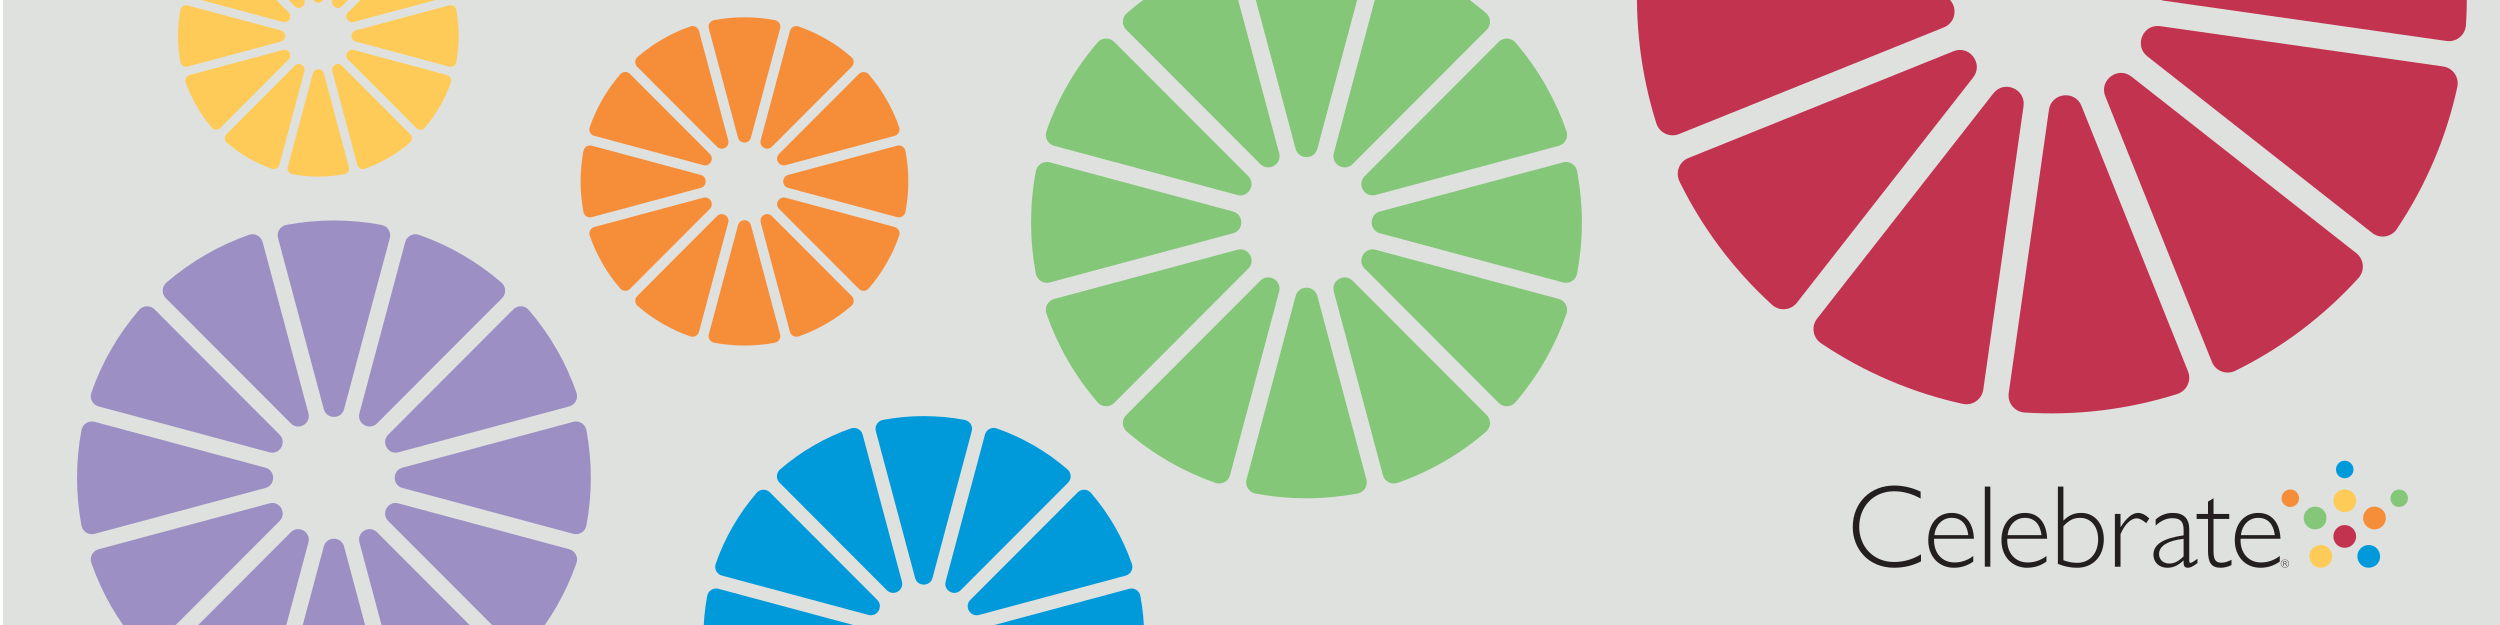 <svg xmlns="http://www.w3.org/2000/svg" xmlns:xlink="http://www.w3.org/1999/xlink" viewBox="0 0 2000 500"><defs><style>.cls-1{fill:#ffcb58;}.cls-1,.cls-2,.cls-3,.cls-4,.cls-5,.cls-6,.cls-7,.cls-8,.cls-9,.cls-10,.cls-11,.cls-12,.cls-13{stroke-width:0px;}.cls-2{fill:#f68d39;}.cls-3{fill:none;}.cls-4{fill:#9c8fc4;}.cls-14{clip-path:url(#clippath-1);}.cls-5{fill:#ffcb58;}.cls-6{fill:#c23350;}.cls-7{fill:#c23350;}.cls-8{fill:#dfe1df;}.cls-9{fill:#009ada;}.cls-10{fill:#f68d39;}.cls-11{fill:#009ada;}.cls-12{fill:#84c778;}.cls-13{fill:#231f20;}</style><clipPath id="clippath"><rect class="cls-3" x="-2020" y="0" width="2000" height="500"/></clipPath><filter id="drop-shadow-5" filterUnits="userSpaceOnUse"><feOffset dx="12" dy="20"/><feGaussianBlur result="blur" stdDeviation="15"/><feFlood flood-color="#000" flood-opacity=".2"/><feComposite in2="blur" operator="in"/><feComposite in="SourceGraphic"/></filter><clipPath id="clippath-1"><rect class="cls-3" x="2.3" y="0" width="2000" height="500"/></clipPath></defs><g id="Layer_2"><rect class="cls-8" x="2.3" width="2000" height="500"/><path class="cls-2" d="M1908.67,414.32c.02,5.09-3.98,9.17-9.02,9.21-4.98.04-9.16-4.08-9.19-9.06-.03-4.84,3.97-9.1,8.59-9.15,5.52-.06,9.6,3.75,9.62,9Z"/><path class="cls-12" d="M1861.15,414.53c-.02,5.1-4.03,9.03-9.17,9-4.96-.03-9.02-4.11-9.03-9.07-.01-5.05,4.06-9.14,9.11-9.14,5.24,0,9.11,3.92,9.1,9.21Z"/><path class="cls-9" d="M1904.1,445.27c-.07,5.12-4.14,8.99-9.42,8.93-5.01-.06-8.88-4.26-8.79-9.54.08-4.75,4.33-8.74,9.25-8.67,5.03.07,9.02,4.21,8.95,9.28Z"/><path class="cls-5" d="M1865.72,445.27c-.07,5.12-4.14,8.99-9.42,8.93-5.01-.06-8.88-4.26-8.79-9.54.08-4.75,4.33-8.74,9.25-8.67,5.03.07,9.02,4.21,8.95,9.28Z"/><path class="cls-6" d="M1866.7,429.14c0-5.05,4.13-9.18,9.09-9.1,5.06.08,9.13,4.16,9.12,9.14-.01,4.93-4.1,9.06-9.01,9.07-5.22.02-9.21-3.94-9.2-9.11Z"/><path class="cls-9" d="M1875.76,382.57c-3.87,0-6.94-3.01-6.96-6.83-.02-4.01,3.06-7.18,6.98-7.17,3.86,0,7.1,3.33,7.02,7.2-.07,3.76-3.23,6.81-7.05,6.81Z"/><path class="cls-5" d="M1875.75,391.56c5.21,0,9.15,3.86,9.16,8.99.01,5.11-3.99,9.19-9.03,9.21-5.05.02-9.17-4.05-9.18-9.08,0-5.15,3.92-9.12,9.05-9.13Z"/><path class="cls-2" d="M1832.21,405.57c-3.87,0-6.94-3.01-6.96-6.83-.02-4.01,3.06-7.18,6.98-7.17,3.86,0,7.1,3.33,7.02,7.2-.07,3.76-3.23,6.81-7.05,6.81Z"/><path class="cls-12" d="M1919.32,405.57c-3.87,0-6.94-3.01-6.96-6.83-.02-4.01,3.06-7.18,6.98-7.17,3.86,0,7.1,3.33,7.02,7.2-.07,3.76-3.23,6.81-7.05,6.81Z"/><path class="cls-13" d="M1536.5,393.31v5.54c-6.58-3.76-13.81-5.83-21.23-5.83-16.82,0-27.9,12.68-27.9,28.38s11.18,28.19,27.9,28.19c7.61,0,14.85-2.07,21.52-6.11v5.64c-6.67,3.38-13.72,5.07-21.52,5.07-20.76,0-33.07-15.41-33.07-32.51,0-19.17,13.81-33.26,33.17-33.26,7.42,0,14.47,1.79,21.14,4.89Z"/><path class="cls-13" d="M1578.59,449.31c-5.26,3.57-10.15,4.89-15.5,4.89-11.75,0-20.48-8.74-20.48-21.98s7.52-21.89,18.79-21.89c10.52,0,17.19,7.42,17.76,20.67h-31.85c0,.19-.09.56-.09,1.31,0,9.77,6.11,17.66,16.35,17.66,5.54,0,10.43-1.69,15.03-5.17v4.51ZM1574.65,428.08c-1.13-8.83-5.64-13.81-13.34-13.81-7.24,0-12.87,5.54-13.81,13.81h27.15Z"/><path class="cls-13" d="M1592.26,389.27v64.08h-4.42v-64.08h4.42Z"/><path class="cls-13" d="M1637.15,449.31c-5.26,3.57-10.15,4.89-15.5,4.89-11.75,0-20.48-8.74-20.48-21.98s7.52-21.89,18.79-21.89c10.52,0,17.19,7.42,17.76,20.67h-31.85c0,.19-.09.56-.09,1.31,0,9.77,6.11,17.66,16.35,17.66,5.54,0,10.43-1.69,15.03-5.17v4.51ZM1633.21,428.08c-1.13-8.83-5.64-13.81-13.34-13.81-7.24,0-12.87,5.54-13.81,13.81h27.15Z"/><path class="cls-13" d="M1661.71,454.2c-5.64,0-10.34-1.03-15.41-3.1v-61.82h4.42v27.25c4.04-4.23,8.64-6.2,14.28-6.2,11.27,0,18.04,9.4,18.04,21.05,0,14-8.93,22.83-21.33,22.83ZM1650.72,448.18c3.85,1.41,7.05,2.07,11.09,2.07,9.96,0,16.72-7.61,16.72-18.79,0-9.87-5.54-17.19-14.47-17.19-5.07,0-8.93,1.88-13.34,6.67v27.25Z"/><path class="cls-13" d="M1719.44,414.74l-2.44,3.76c-3.29-2.72-5.54-3.85-7.8-3.85-4.04,0-9.4,4.42-12.78,12.68v26.03h-4.51v-42.19h4.51v10.62c4.79-7.61,9.58-11.46,14-11.46,3.2,0,6.11,1.69,9.02,4.42Z"/><path class="cls-13" d="M1751.4,423.29v25.37c0,1.13.28,1.6,1.03,1.6.94,0,2.63-1.03,5.54-3.29v3.48c-3.38,2.63-5.64,3.76-7.7,3.76-2.63,0-3.38-1.69-3.38-3.76v-2.16c-4.79,4.41-8.55,5.92-13.06,5.92-6.76,0-11.09-4.51-11.09-10.43,0-8.36,7.99-13.16,24.15-15.5v-4.32c0-6.48-2.35-9.4-9.02-9.4-5.07,0-9.4,2.25-13.34,5.92v-4.89c3.76-3.48,8.55-5.26,13.72-5.26,8.92,0,13.15,4.7,13.15,12.97ZM1735.42,450.82c3.85,0,7.14-1.5,11.46-5.73v-14c-11.65,1.22-19.64,5.26-19.64,12.12,0,4.42,3.19,7.61,8.17,7.61Z"/><path class="cls-13" d="M1757.29,411.17h9.11v-9.87l4.42-2.72v12.59h12.59v3.95h-12.59v25.46c0,6.11.94,9.58,6.3,9.58,2.54,0,5.45-.94,8.08-2.35v4.23c-2.63,1.41-5.92,2.16-8.55,2.16-7.52,0-10.24-3.95-10.24-13.62v-25.46h-9.11v-3.95Z"/><path class="cls-13" d="M1823.81,449.31c-5.26,3.57-10.15,4.89-15.5,4.89-11.74,0-20.48-8.74-20.48-21.98s7.52-21.89,18.79-21.89c10.52,0,17.19,7.42,17.76,20.67h-31.85c0,.19-.09.56-.09,1.31,0,9.77,6.11,17.66,16.35,17.66,5.54,0,10.43-1.69,15.03-5.17v4.51ZM1819.86,428.08c-1.13-8.83-5.64-13.81-13.34-13.81-7.23,0-12.87,5.54-13.81,13.81h27.15Z"/><path class="cls-13" d="M1827.96,447.59c1.82,0,3.3,1.48,3.3,3.31s-1.46,3.3-3.29,3.3-3.33-1.45-3.33-3.3,1.48-3.31,3.32-3.31ZM1827.96,453.95c1.68,0,3.03-1.38,3.03-3.06s-1.36-3.07-3.04-3.07-3.06,1.38-3.06,3.07,1.38,3.06,3.07,3.06ZM1826.69,449.01h1.27c.84,0,1.29.36,1.29.99,0,.49-.37.91-1.01.98.33.1.51.3.69.56l.8,1.17h-.48l-.71-1.05c-.29-.45-.51-.55-.95-.55h-.49v1.61h-.41v-3.7ZM1827.79,450.79c.63,0,1.02-.26,1.02-.75s-.29-.71-.99-.71h-.72v1.47h.68Z"/></g><g id="Layer_1"><g class="cls-14"><path class="cls-12" d="M1189.4,332.04l-107.28-107.47c-6.52-6.53-17.46-.2-15.07,8.72l39.27,146.83c1.37,5.11,6.79,7.91,11.78,6.17,25.37-8.87,49.42-22.54,70.77-40.97,3.99-3.44,4.24-9.55.52-13.28Z"/><path class="cls-12" d="M1212.29,321.86c18.39-21.39,32.04-45.48,40.9-70.9,1.74-4.99-1.06-10.43-6.16-11.8l-146.57-39.34c-8.9-2.39-15.22,8.57-8.7,15.1l107.28,107.47c3.72,3.73,9.82,3.47,13.26-.52Z"/><path class="cls-12" d="M901.48,345.32c21.35,18.42,45.4,32.1,70.77,40.97,4.99,1.74,10.41-1.06,11.78-6.17l39.27-146.83c2.39-8.92-8.55-15.24-15.07-8.72l-107.28,107.47c-3.72,3.73-3.46,9.84.52,13.28Z"/><path class="cls-12" d="M1093.13,383.59l-39.25-146.76c-2.39-8.92-15.02-8.92-17.4,0l-39.25,146.76c-1.37,5.12,1.95,10.27,7.16,11.25,26.95,5.04,54.65,5.05,81.59,0,5.2-.97,8.53-6.12,7.16-11.25Z"/><path class="cls-12" d="M1103.99,186.63l146.5,39.32c5.11,1.37,10.26-1.96,11.23-7.17,5.04-26.99,5.04-54.74,0-81.74-.97-5.21-6.11-8.54-11.23-7.17l-146.5,39.32c-8.9,2.39-8.9,15.04,0,17.43Z"/><path class="cls-12" d="M998.59,140.91l-107.28-107.46c-3.72-3.73-9.82-3.47-13.26.52-18.39,21.39-32.04,45.48-40.9,70.89-1.74,4.99,1.06,10.43,6.16,11.8l146.57,39.34c8.9,2.39,15.22-8.57,8.7-15.1Z"/><path class="cls-12" d="M972.25-30.47c-25.37,8.87-49.42,22.54-70.77,40.97-3.99,3.44-4.24,9.55-.52,13.28l107.28,107.46c6.52,6.53,17.46.2,15.07-8.72l-39.27-146.83c-1.37-5.11-6.79-7.91-11.78-6.17Z"/><path class="cls-12" d="M986.36,169.2l-146.5-39.32c-5.11-1.37-10.26,1.96-11.23,7.17-5.04,26.99-5.04,54.74,0,81.74.97,5.21,6.11,8.54,11.23,7.17l146.5-39.32c8.9-2.39,8.9-15.04,0-17.43Z"/><path class="cls-12" d="M1100.46,156l146.57-39.34c5.1-1.37,7.9-6.81,6.16-11.8-8.86-25.42-22.5-49.51-40.9-70.9-3.43-3.99-9.54-4.25-13.26-.52l-107.28,107.47c-6.52,6.53-.2,17.49,8.7,15.1Z"/><path class="cls-12" d="M989.89,199.82l-146.57,39.34c-5.1,1.37-7.9,6.81-6.16,11.8,8.86,25.42,22.5,49.51,40.9,70.9,3.43,3.99,9.54,4.25,13.26.52l107.28-107.47c6.52-6.53.2-17.49-8.7-15.1Z"/><path class="cls-12" d="M997.22-27.76l39.26,146.76c2.39,8.92,15.02,8.92,17.4,0l39.26-146.76c1.37-5.12-1.95-10.27-7.16-11.25-26.95-5.04-54.65-5.04-81.59,0-5.2.97-8.53,6.12-7.16,11.25Z"/><path class="cls-12" d="M1188.87,10.5c-21.35-18.42-45.4-32.1-70.77-40.97-4.99-1.74-10.41,1.06-11.78,6.17l-39.27,146.83c-2.39,8.92,8.55,15.24,15.07,8.72l107.28-107.47c3.72-3.73,3.46-9.84-.52-13.28Z"/><path class="cls-10" d="M681.37,236.84l-63.82-63.94c-3.88-3.88-10.38-.12-8.97,5.19l23.37,87.35c.81,3.04,4.04,4.71,7.01,3.67,15.1-5.28,29.4-13.41,42.11-24.37,2.37-2.05,2.52-5.68.31-7.9Z"/><path class="cls-10" d="M694.99,230.78c10.94-12.72,19.06-27.06,24.33-42.18,1.04-2.97-.63-6.21-3.66-7.02l-87.2-23.41c-5.3-1.42-9.05,5.1-5.18,8.98l63.82,63.94c2.21,2.22,5.84,2.06,7.89-.31Z"/><path class="cls-10" d="M510.07,244.74c12.7,10.96,27.01,19.09,42.11,24.37,2.97,1.04,6.19-.63,7.01-3.67l23.37-87.35c1.42-5.31-5.09-9.07-8.97-5.19l-63.82,63.94c-2.21,2.22-2.06,5.85.31,7.9Z"/><path class="cls-10" d="M624.09,267.5l-23.35-87.31c-1.42-5.31-8.93-5.31-10.35,0l-23.35,87.31c-.82,3.05,1.16,6.11,4.26,6.69,16.03,3,32.51,3,48.54,0,3.1-.58,5.07-3.64,4.26-6.69Z"/><path class="cls-10" d="M630.55,150.32l87.16,23.39c3.04.82,6.1-1.16,6.68-4.27,3-16.06,3-32.57,0-48.63-.58-3.1-3.64-5.08-6.68-4.27l-87.16,23.4c-5.3,1.42-5.3,8.95,0,10.37Z"/><path class="cls-10" d="M567.85,123.12l-63.82-63.94c-2.21-2.22-5.84-2.06-7.89.31-10.94,12.72-19.06,27.06-24.33,42.18-1.04,2.97.63,6.21,3.66,7.02l87.2,23.41c5.3,1.42,9.05-5.1,5.18-8.98Z"/><path class="cls-10" d="M552.18,21.16c-15.1,5.28-29.4,13.41-42.1,24.37-2.37,2.05-2.52,5.68-.31,7.9l63.82,63.94c3.88,3.88,10.39.12,8.97-5.19l-23.37-87.35c-.81-3.04-4.04-4.71-7.01-3.67Z"/><path class="cls-10" d="M560.57,139.95l-87.16-23.4c-3.04-.82-6.1,1.16-6.68,4.27-3,16.06-3,32.57,0,48.63.58,3.1,3.64,5.08,6.68,4.27l87.16-23.4c5.3-1.42,5.3-8.95,0-10.37Z"/><path class="cls-10" d="M628.46,132.1l87.2-23.41c3.03-.81,4.7-4.05,3.66-7.02-5.27-15.12-13.39-29.45-24.33-42.18-2.04-2.38-5.67-2.53-7.89-.31l-63.82,63.94c-3.88,3.88-.12,10.4,5.18,8.98Z"/><path class="cls-10" d="M562.67,158.17l-87.2,23.41c-3.03.81-4.7,4.05-3.66,7.02,5.27,15.12,13.39,29.45,24.33,42.18,2.04,2.38,5.67,2.53,7.89.31l63.82-63.94c3.88-3.88.12-10.4-5.18-8.98Z"/><path class="cls-10" d="M567.03,22.77l23.36,87.31c1.42,5.31,8.93,5.31,10.35,0l23.35-87.31c.82-3.05-1.16-6.11-4.26-6.69-16.03-3-32.51-3-48.54,0-3.1.58-5.07,3.64-4.26,6.69Z"/><path class="cls-10" d="M681.05,45.54c-12.7-10.96-27.01-19.09-42.11-24.37-2.97-1.04-6.19.63-7.01,3.67l-23.37,87.35c-1.42,5.31,5.09,9.07,8.97,5.19l63.82-63.94c2.21-2.22,2.06-5.85-.31-7.9Z"/><path class="cls-4" d="M401.67,526.04l-100.07-100.24c-6.08-6.09-16.28-.19-14.06,8.13l36.63,136.96c1.27,4.77,6.34,7.38,10.99,5.76,23.67-8.28,46.1-21.03,66.02-38.22,3.72-3.21,3.96-8.91.49-12.39Z"/><path class="cls-4" d="M423.03,516.54c17.16-19.95,29.89-42.42,38.15-66.13,1.62-4.66-.99-9.73-5.75-11.01l-136.72-36.7c-8.3-2.23-14.19,7.99-8.12,14.08l100.07,100.24c3.47,3.48,9.16,3.24,12.37-.49Z"/><path class="cls-4" d="M133.1,538.42c19.92,17.19,42.35,29.94,66.02,38.22,4.65,1.63,9.71-.99,10.99-5.76l36.63-136.96c2.22-8.32-7.98-14.22-14.06-8.13l-100.07,100.24c-3.47,3.48-3.23,9.18.49,12.39Z"/><path class="cls-4" d="M311.87,574.12l-36.62-136.9c-2.22-8.32-14.01-8.32-16.23,0l-36.62,136.9c-1.28,4.78,1.82,9.58,6.68,10.49,25.13,4.71,50.97,4.71,76.11,0,4.86-.91,7.96-5.71,6.68-10.49Z"/><path class="cls-4" d="M322,390.39l136.66,36.68c4.77,1.28,9.57-1.83,10.47-6.69,4.7-25.18,4.7-51.06,0-76.24-.91-4.86-5.7-7.97-10.47-6.69l-136.66,36.68c-8.3,2.23-8.3,14.03,0,16.26Z"/><path class="cls-4" d="M223.69,347.74l-100.07-100.24c-3.47-3.48-9.16-3.24-12.37.49-17.16,19.95-29.89,42.42-38.15,66.13-1.62,4.66.99,9.73,5.74,11.01l136.72,36.7c8.3,2.23,14.19-7.99,8.12-14.08Z"/><path class="cls-4" d="M199.12,187.89c-23.67,8.28-46.1,21.03-66.02,38.21-3.72,3.21-3.96,8.91-.49,12.39l100.07,100.24c6.08,6.09,16.28.19,14.06-8.13l-36.63-136.96c-1.27-4.77-6.34-7.38-10.99-5.76Z"/><path class="cls-4" d="M212.28,374.13l-136.66-36.68c-4.77-1.28-9.57,1.83-10.47,6.69-4.7,25.18-4.7,51.07,0,76.24.91,4.86,5.7,7.97,10.47,6.69l136.66-36.68c8.3-2.23,8.3-14.03,0-16.26Z"/><path class="cls-4" d="M318.71,361.82l136.72-36.7c4.76-1.28,7.37-6.35,5.75-11.01-8.26-23.71-20.99-46.18-38.15-66.13-3.2-3.73-8.89-3.97-12.37-.49l-100.07,100.24c-6.08,6.09-.19,16.31,8.12,14.08Z"/><path class="cls-4" d="M215.57,402.7l-136.72,36.7c-4.76,1.28-7.37,6.35-5.75,11.01,8.26,23.71,20.99,46.18,38.15,66.13,3.2,3.73,8.89,3.97,12.37.49l100.07-100.24c6.08-6.09.19-16.31-8.12-14.08Z"/><path class="cls-4" d="M222.41,190.41l36.62,136.9c2.22,8.32,14.01,8.32,16.23,0l36.62-136.9c1.28-4.78-1.82-9.58-6.68-10.49-25.14-4.71-50.98-4.71-76.11,0-4.86.91-7.96,5.71-6.68,10.49Z"/><path class="cls-4" d="M401.18,226.1c-19.92-17.19-42.35-29.94-66.02-38.22-4.65-1.63-9.71.99-10.99,5.76l-36.63,136.96c-2.22,8.32,7.98,14.22,14.06,8.13l100.07-100.24c3.47-3.48,3.23-9.18-.49-12.39Z"/><path class="cls-1" d="M328.17,107.35l-54.68-54.78c-3.32-3.33-8.9-.1-7.68,4.44l20.02,74.84c.7,2.6,3.46,4.03,6,3.14,12.93-4.52,25.19-11.49,36.07-20.88,2.03-1.75,2.16-4.87.27-6.77Z"/><path class="cls-1" d="M339.84,102.16c9.37-10.9,16.33-23.18,20.85-36.14.89-2.55-.54-5.32-3.14-6.01l-74.71-20.05c-4.54-1.22-7.76,4.37-4.43,7.7l54.68,54.78c1.9,1.9,5.01,1.77,6.76-.27Z"/><path class="cls-1" d="M181.41,114.12c10.88,9.39,23.14,16.36,36.07,20.88,2.54.89,5.31-.54,6-3.14l20.02-74.84c1.22-4.55-4.36-7.77-7.68-4.44l-54.68,54.78c-1.9,1.9-1.77,5.02.27,6.77Z"/><path class="cls-1" d="M279.1,133.62l-20.01-74.81c-1.22-4.55-7.65-4.55-8.87,0l-20.01,74.81c-.7,2.61,1,5.24,3.65,5.73,13.73,2.57,27.85,2.57,41.59,0,2.65-.5,4.35-3.12,3.65-5.73Z"/><path class="cls-1" d="M284.63,33.23l74.68,20.04c2.61.7,5.23-1,5.72-3.66,2.57-13.76,2.57-27.9,0-41.66-.5-2.66-3.12-4.36-5.72-3.66l-74.68,20.04c-4.54,1.22-4.54,7.67,0,8.89Z"/><path class="cls-1" d="M230.91,9.92l-54.68-54.78c-1.9-1.9-5.01-1.77-6.76.27-9.37,10.9-16.33,23.18-20.85,36.14-.89,2.55.54,5.32,3.14,6.01l74.71,20.05c4.54,1.22,7.76-4.37,4.43-7.7Z"/><path class="cls-1" d="M217.48-77.43c-12.93,4.52-25.19,11.49-36.07,20.88-2.03,1.75-2.16,4.87-.27,6.77L235.82,5c3.32,3.33,8.9.1,7.68-4.44l-20.02-74.84c-.7-2.6-3.46-4.03-6-3.14Z"/><path class="cls-1" d="M224.68,24.35L150,4.3c-2.61-.7-5.23,1-5.72,3.66-2.57,13.76-2.57,27.9,0,41.66.5,2.66,3.12,4.36,5.72,3.66l74.68-20.04c4.54-1.22,4.54-7.67,0-8.89Z"/><path class="cls-1" d="M282.84,17.62L357.55-2.43c2.6-.7,4.03-3.47,3.14-6.01-4.51-12.96-11.47-25.24-20.85-36.14-1.75-2.04-4.86-2.17-6.76-.27l-54.68,54.78c-3.32,3.33-.1,8.91,4.43,7.7Z"/><path class="cls-1" d="M226.47,39.96l-74.71,20.05c-2.6.7-4.03,3.47-3.14,6.01,4.51,12.96,11.47,25.24,20.85,36.14,1.75,2.04,4.86,2.17,6.76.27l54.68-54.78c3.32-3.33.1-8.91-4.43-7.7Z"/><path class="cls-1" d="M230.21-76.05L250.22-1.24c1.22,4.55,7.65,4.55,8.87,0l20.01-74.81c.7-2.61-1-5.24-3.65-5.73-13.73-2.57-27.86-2.57-41.59,0-2.65.5-4.35,3.12-3.65,5.73Z"/><path class="cls-1" d="M327.9-56.55c-10.88-9.39-23.14-16.36-36.07-20.88-2.54-.89-5.31.54-6,3.14L265.8.56c-1.22,4.55,4.36,7.77,7.68,4.44l54.68-54.78c1.9-1.9,1.77-5.02-.27-6.77Z"/><path class="cls-7" d="M1885.08,202.55l-179.88-141.27c-10.93-8.58-26.14,2.87-20.96,15.77l85.28,212.48c2.97,7.39,11.59,10.6,18.73,7.09,36.35-17.87,69.84-42.68,98.45-74.11,5.34-5.87,4.62-15.06-1.62-19.96Z"/><path class="cls-7" d="M1917.49,183.17c23.64-35.33,39.7-73.83,48.35-113.46,1.7-7.79-3.47-15.41-11.34-16.53l-226.33-32.25c-13.75-1.96-21.21,15.58-10.28,24.16l179.88,141.27c6.24,4.9,15.32,3.41,19.73-3.19Z"/><path class="cls-7" d="M1456.86,274.64c35.26,23.68,73.7,39.77,113.26,48.44,7.77,1.7,15.38-3.47,16.5-11.36l32.2-226.73c1.96-13.77-15.55-21.25-24.12-10.3l-141.02,180.19c-4.89,6.25-3.4,15.34,3.18,19.77Z"/><path class="cls-7" d="M1750.42,297.11l-85.24-212.38c-5.18-12.9-24.07-10.61-26.03,3.16l-32.18,226.62c-1.12,7.91,4.78,15.01,12.74,15.52,41.21,2.66,82.64-2.37,122.03-14.8,7.61-2.4,11.65-10.71,8.67-18.12Z"/><path class="cls-7" d="M1731.05.55l226.22,32.24c7.9,1.13,14.98-4.79,15.5-12.76,2.65-41.28-2.36-82.79-14.78-122.25-2.4-7.62-10.69-11.67-18.09-8.69l-212.01,85.39c-12.88,5.19-10.59,24.11,3.15,26.07Z"/><path class="cls-7" d="M1551.98-4.18l-226.23-32.24c-7.9-1.13-14.98,4.79-15.5,12.76-2.65,41.29,2.36,82.79,14.78,122.25,2.4,7.62,10.69,11.67,18.09,8.69l212.01-85.39c12.88-5.19,10.59-24.11-3.15-26.07Z"/><path class="cls-7" d="M1562.79,40.99l-212.11,85.43c-7.38,2.97-10.58,11.61-7.08,18.77,17.84,36.41,42.61,69.96,73.98,98.62,5.86,5.35,15.03,4.63,19.92-1.62l141.02-180.19c8.57-10.95-2.86-26.19-15.74-21Z"/><path class="cls-11" d="M786.1,516.47l117.23,31.47c4.09,1.1,8.21-1.57,8.98-5.74,4.03-21.6,4.03-43.81,0-65.41-.78-4.17-4.89-6.84-8.98-5.74l-117.23,31.47c-7.12,1.91-7.12,12.04,0,13.95Z"/><path class="cls-11" d="M701.76,479.88l-85.85-86c-2.98-2.98-7.86-2.78-10.61.42-14.72,17.11-25.64,36.39-32.73,56.73-1.39,4,.85,8.35,4.93,9.44l117.29,31.48c7.12,1.91,12.18-6.86,6.96-12.08Z"/><path class="cls-11" d="M680.68,342.75c-20.3,7.1-39.55,18.04-56.63,32.78-3.19,2.75-3.4,7.64-.42,10.63l85.85,86c5.21,5.22,13.97.16,12.06-6.97l-31.43-117.49c-1.09-4.09-5.44-6.33-9.43-4.94Z"/><path class="cls-11" d="M691.97,502.52l-117.23-31.47c-4.09-1.1-8.21,1.57-8.98,5.74-4.03,21.6-4.03,43.81,0,65.41.78,4.17,4.89,6.84,8.98,5.74l117.23-31.47c7.12-1.91,7.12-12.04,0-13.95Z"/><path class="cls-11" d="M783.27,491.96l117.29-31.48c4.08-1.1,6.32-5.45,4.93-9.44-7.09-20.34-18.01-39.62-32.73-56.73-2.75-3.2-7.63-3.4-10.61-.42l-85.85,86c-5.21,5.22-.16,13.99,6.96,12.08Z"/><path class="cls-11" d="M700.66,344.91l31.41,117.44c1.91,7.14,12.02,7.14,13.93,0l31.41-117.44c1.1-4.1-1.56-8.22-5.73-9-21.56-4.04-43.73-4.04-65.29,0-4.17.78-6.83,4.9-5.73,9Z"/><path class="cls-11" d="M854.02,375.53c-17.09-14.74-36.33-25.68-56.63-32.78-3.99-1.4-8.33.85-9.43,4.94l-31.43,117.49c-1.91,7.14,6.84,12.2,12.06,6.97l85.85-86c2.98-2.98,2.77-7.87-.42-10.63Z"/></g></g></svg>